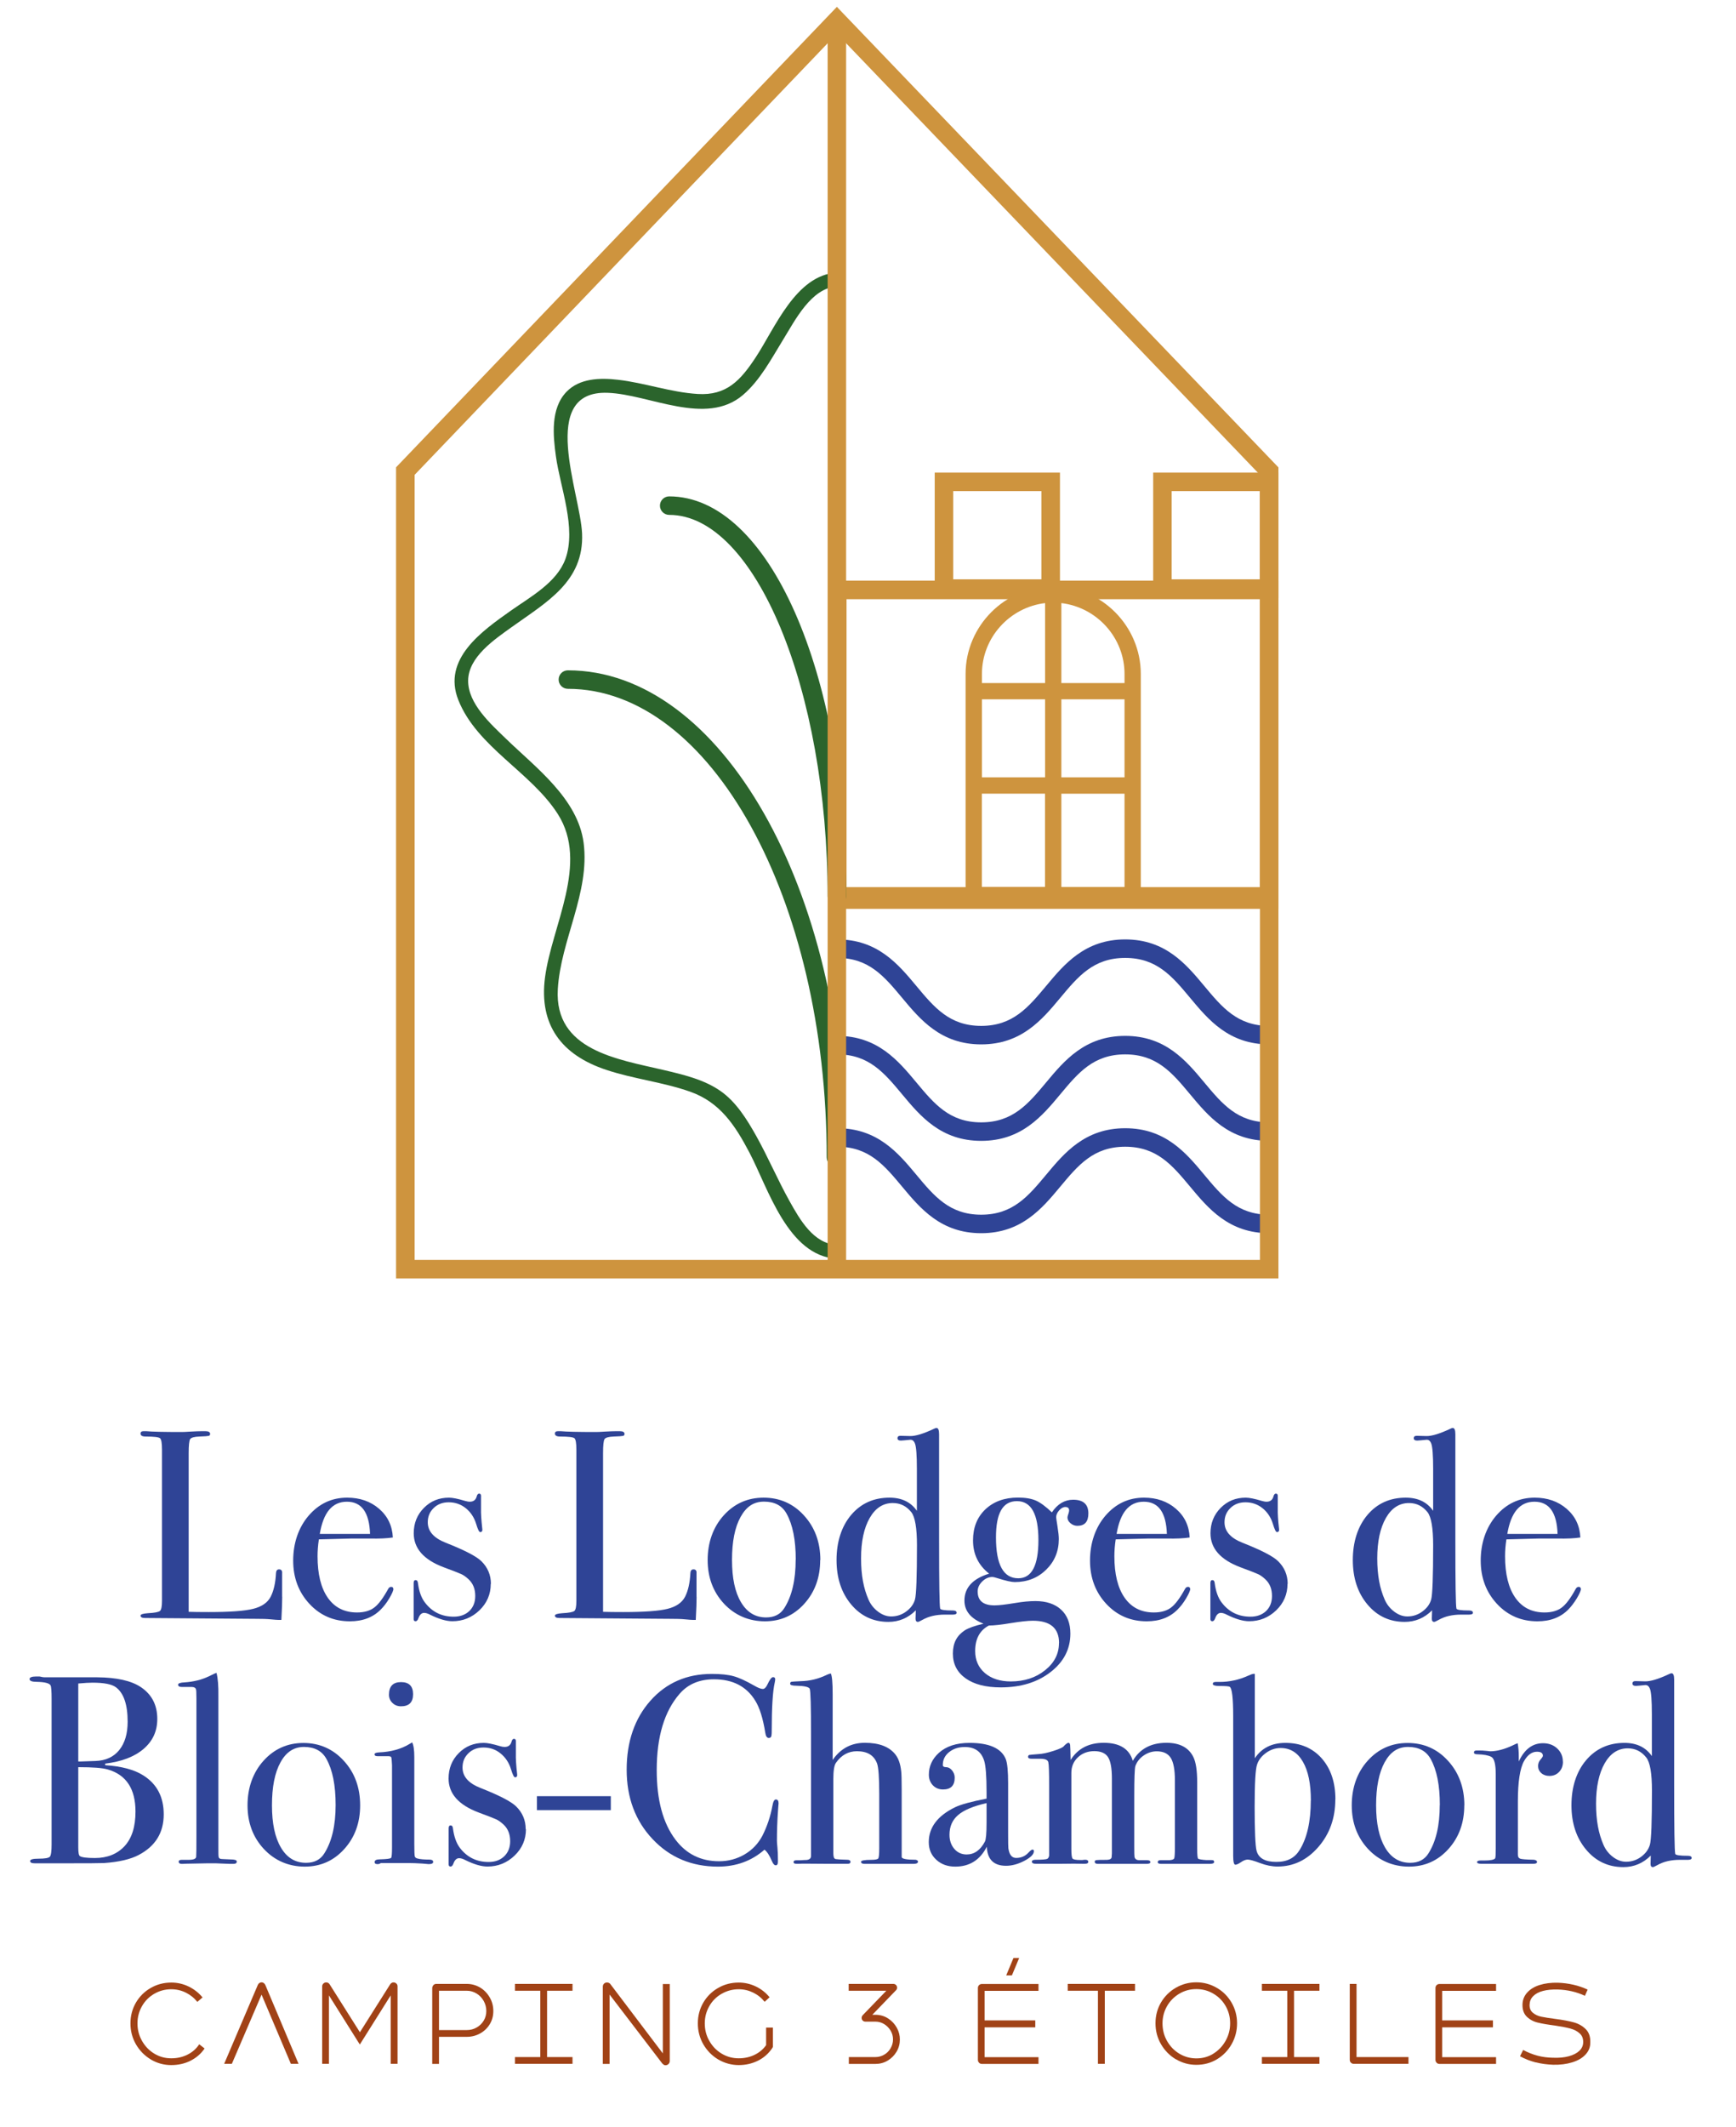 <?xml version="1.0" encoding="UTF-8"?>
<svg id="Calque_1" data-name="Calque 1" xmlns="http://www.w3.org/2000/svg" viewBox="0 0 210.26 257.52">
  <defs>
    <style>
      .cls-1 {
        fill: #2f4496;
      }

      .cls-2 {
        fill-rule: evenodd;
      }

      .cls-2, .cls-3 {
        fill: #ce943e;
      }

      .cls-4 {
        fill: #2b642c;
      }

      .cls-5 {
        fill: #a14216;
      }
    </style>
  </defs>
  <path class="cls-1" d="M153.72,138.13c-4.89,0-7.38-3-9.58-5.64-2.16-2.59-4.02-4.83-7.86-4.83s-5.7,2.24-7.86,4.83c-2.2,2.64-4.7,5.64-9.58,5.64s-7.38-3-9.58-5.64c-2.16-2.59-4.02-4.83-7.85-4.83v-2.24c4.88,0,7.38,3,9.58,5.64,2.16,2.59,4.02,4.83,7.85,4.83s5.7-2.24,7.86-4.83c2.2-2.64,4.7-5.64,9.58-5.64s7.38,3,9.58,5.64c2.16,2.59,4.02,4.83,7.86,4.83v2.24Z"/>
  <path class="cls-1" d="M153.72,149.31c-4.89,0-7.38-3-9.58-5.64-2.16-2.59-4.02-4.83-7.86-4.83s-5.7,2.24-7.86,4.83c-2.2,2.64-4.7,5.64-9.58,5.64s-7.38-3-9.58-5.64c-2.16-2.59-4.02-4.83-7.85-4.83v-2.24c4.88,0,7.38,3,9.58,5.64,2.16,2.59,4.02,4.83,7.85,4.83s5.7-2.24,7.86-4.83c2.2-2.64,4.7-5.64,9.58-5.64s7.38,3,9.58,5.64c2.16,2.59,4.02,4.83,7.86,4.83v2.24Z"/>
  <path class="cls-1" d="M153.72,126.45c-4.89,0-7.38-3-9.58-5.64-2.16-2.59-4.02-4.83-7.86-4.83s-5.7,2.24-7.86,4.83c-2.2,2.64-4.7,5.64-9.58,5.64s-7.38-3-9.58-5.64c-2.16-2.59-4.02-4.83-7.85-4.83v-2.24c4.88,0,7.38,3,9.58,5.64,2.16,2.59,4.02,4.83,7.85,4.83s5.7-2.24,7.86-4.83c2.2-2.64,4.7-5.64,9.58-5.64s7.38,3,9.58,5.64c2.16,2.59,4.02,4.83,7.86,4.83v2.24Z"/>
  <g>
    <path class="cls-1" d="M34.18,193.33c0,.56-.03,1.5-.1,2.8h-.36c-.13,0-.44-.02-.94-.07s-1.06-.06-1.69-.06l-13.52-.1c-.37,0-.55-.1-.55-.29,0-.15.29-.25.88-.29.83-.04,1.32-.14,1.48-.28.16-.14.24-.55.24-1.22v-18.29c0-.8-.08-1.27-.24-1.4s-.74-.2-1.74-.2c-.41,0-.62-.12-.62-.36,0-.2.13-.29.39-.29h.29c.72.07,2.14.1,4.26.1.2,0,.57-.01,1.14-.05.56-.03,1.03-.05,1.4-.05h.36c.39,0,.59.11.59.33,0,.13-.06.21-.18.24s-.49.06-1.12.08c-.63.02-1,.13-1.12.31-.12.19-.18.76-.18,1.71v19.2c.59.02,1.4.03,2.44.03,2.54,0,4.33-.13,5.37-.39s1.75-.75,2.12-1.46c.37-.72.59-1.68.65-2.9.02-.28.15-.42.37-.42.27,0,.4.16.37.49v2.83Z"/>
    <path class="cls-1" d="M47.65,192.36c0,.22-.17.6-.5,1.16s-.68,1-1.03,1.35c-.93.95-2.18,1.43-3.74,1.43-1.95,0-3.59-.7-4.9-2.11-1.31-1.41-1.97-3.16-1.97-5.24s.62-3.98,1.87-5.44c1.25-1.45,2.8-2.18,4.67-2.18,1.54,0,2.83.45,3.87,1.35,1.04.9,1.59,2.05,1.66,3.47-.69.11-1.62.15-2.77.13h-2.28c-.15,0-1.45.03-3.91.1-.11.72-.16,1.4-.16,2.04,0,2.18.42,3.86,1.25,5.04.83,1.18,2.01,1.77,3.53,1.77.87,0,1.56-.2,2.08-.59.52-.39,1.08-1.14,1.69-2.25.09-.17.21-.26.36-.26.17,0,.26.08.26.23ZM44.82,185.72c-.09-2.6-1.02-3.9-2.8-3.9s-2.85,1.3-3.29,3.9h6.09Z"/>
    <path class="cls-1" d="M59.44,191.76c0,1.26-.46,2.33-1.37,3.21-.92.88-2.01,1.32-3.28,1.32-.73,0-1.63-.26-2.68-.78-.28-.15-.53-.23-.74-.23-.3,0-.53.21-.68.62-.09.26-.2.39-.36.39s-.23-.09-.23-.26v-4.36c0-.24.08-.36.23-.36.17,0,.27.12.29.36.13,1,.41,1.79.85,2.36.87,1.14,2.03,1.71,3.48,1.71.78,0,1.41-.23,1.89-.68.48-.46.72-1.07.72-1.83,0-.85-.27-1.52-.81-2.02-.3-.28-.58-.48-.83-.6-.25-.12-.98-.41-2.2-.86-2.41-.91-3.61-2.28-3.61-4.11,0-1.22.41-2.24,1.23-3.07.82-.83,1.83-1.24,3.04-1.24.43,0,1.08.13,1.94.39.22.06.41.1.58.1.45,0,.73-.22.84-.65.06-.22.16-.33.29-.33.15,0,.23.09.23.26v1.56c-.02.52.03,1.36.16,2.51v.07c0,.17-.09.26-.26.26-.13,0-.29-.33-.49-.99-.24-.79-.66-1.42-1.25-1.9-.6-.48-1.29-.72-2.07-.72-.74,0-1.35.23-1.82.69-.48.46-.72,1.03-.72,1.73,0,1.09.73,1.91,2.18,2.48,2.26.89,3.69,1.63,4.3,2.22.78.76,1.17,1.69,1.17,2.77Z"/>
    <path class="cls-1" d="M84.37,193.33c0,.56-.03,1.5-.1,2.8h-.36c-.13,0-.44-.02-.94-.07s-1.06-.06-1.69-.06l-13.52-.1c-.37,0-.55-.1-.55-.29,0-.15.29-.25.88-.29.83-.04,1.32-.14,1.48-.28.16-.14.24-.55.24-1.22v-18.29c0-.8-.08-1.27-.24-1.4s-.74-.2-1.74-.2c-.41,0-.62-.12-.62-.36,0-.2.13-.29.39-.29h.29c.72.07,2.14.1,4.26.1.2,0,.57-.01,1.14-.05.56-.03,1.03-.05,1.4-.05h.36c.39,0,.59.11.59.33,0,.13-.06.21-.18.24s-.49.06-1.12.08c-.63.02-1,.13-1.12.31-.12.19-.18.76-.18,1.71v19.2c.59.02,1.4.03,2.44.03,2.54,0,4.33-.13,5.37-.39,1.04-.26,1.75-.75,2.12-1.46.37-.72.59-1.68.65-2.9.02-.28.15-.42.37-.42.27,0,.4.16.37.49v2.83Z"/>
    <path class="cls-1" d="M99.34,188.88c0,2.1-.64,3.87-1.92,5.29-1.28,1.42-2.87,2.13-4.78,2.13s-3.62-.71-4.95-2.13c-1.32-1.42-1.98-3.19-1.98-5.29s.65-3.97,1.94-5.4c1.29-1.43,2.9-2.15,4.84-2.15s3.59.72,4.9,2.17c1.31,1.44,1.97,3.24,1.97,5.39ZM96.38,188.84c0-2.39-.37-4.24-1.11-5.57-.54-.98-1.45-1.46-2.73-1.46s-2.16.62-2.85,1.87-1.03,2.98-1.03,5.19.36,3.9,1.09,5.12c.73,1.23,1.74,1.84,3.04,1.84,1,0,1.74-.38,2.21-1.14.91-1.43,1.37-3.39,1.37-5.86Z"/>
    <path class="cls-1" d="M115.87,195.26c0,.15-.15.23-.46.23h-.98c-1.06,0-1.96.21-2.7.63-.3.17-.49.25-.55.25-.2,0-.29-.13-.29-.39l.03-1.01c-.93.93-2.04,1.4-3.32,1.4-1.82,0-3.33-.7-4.51-2.11-1.18-1.41-1.77-3.2-1.77-5.38s.59-4.06,1.77-5.46c1.18-1.39,2.73-2.09,4.64-2.09,1.48,0,2.58.53,3.32,1.59v-5.08c0-1.65-.08-2.67-.23-3.06-.13-.33-.32-.48-.58-.46-.62.06-1,.1-1.12.1-.28,0-.42-.1-.42-.29s.12-.29.36-.29l1.16.03c.65.02,1.64-.28,2.97-.91.09-.04.16-.07.23-.07.22,0,.32.26.32.78v12.82c0,5.14.04,7.9.13,8.27.04.15.55.23,1.53.23.3,0,.46.09.46.26ZM111.06,187.09c0-2.08-.23-3.42-.68-4-.59-.74-1.33-1.11-2.25-1.11-1.17,0-2.11.61-2.8,1.82s-1.04,2.84-1.04,4.88.3,3.62.91,5.01c.26.59.65,1.07,1.16,1.45.51.38,1.03.57,1.58.57.67,0,1.28-.2,1.82-.6.54-.4.9-.88,1.06-1.45s.24-2.76.24-6.57Z"/>
    <path class="cls-1" d="M131.82,183.24c0,1-.44,1.5-1.33,1.5-.3,0-.58-.1-.83-.31-.25-.21-.37-.44-.37-.7,0-.09.03-.22.1-.41.06-.18.1-.33.1-.44,0-.28-.15-.42-.46-.42-.26,0-.51.14-.75.41-.24.27-.36.55-.36.83,0,.07.05.43.16,1.11s.16,1.18.16,1.53c0,1.48-.51,2.71-1.53,3.71s-2.29,1.5-3.81,1.5c-.39,0-1.11-.16-2.15-.49-.28-.09-.47-.13-.55-.13-.46,0-.87.19-1.24.55-.37.37-.55.77-.55,1.2,0,1.13.68,1.69,2.05,1.69.52,0,1.36-.1,2.51-.29.89-.15,1.7-.23,2.44-.23,1.32,0,2.36.35,3.11,1.04.75.69,1.12,1.66,1.12,2.9,0,1.87-.8,3.42-2.39,4.65-1.59,1.24-3.61,1.86-6.04,1.86-1.8,0-3.22-.36-4.25-1.09-1.03-.73-1.55-1.73-1.55-3.01s.48-2.17,1.43-2.8c.48-.3,1.24-.57,2.28-.81-1.54-.61-2.31-1.54-2.31-2.8,0-1.56,1-2.65,2.99-3.26-1.3-1.02-1.95-2.36-1.95-4.03,0-1.56.5-2.81,1.5-3.76,1-.94,2.31-1.42,3.94-1.42.89,0,1.61.12,2.17.36.55.24,1.2.72,1.94,1.43.69-1.02,1.55-1.53,2.57-1.53,1.24,0,1.85.55,1.85,1.66ZM128.27,198.93c0-1.8-1.06-2.7-3.18-2.7-.61,0-1.5.1-2.68.29-1.18.2-2.06.29-2.64.29-1.11.59-1.66,1.62-1.66,3.09,0,1.11.4,2,1.18,2.67.79.67,1.84,1.01,3.13,1.01,1.64,0,3.03-.45,4.15-1.35,1.13-.9,1.69-2,1.69-3.3ZM125.77,186.47c0-3.15-.87-4.72-2.6-4.72s-2.54,1.46-2.54,4.39c0,3.3.9,4.95,2.7,4.95,1.63,0,2.44-1.54,2.44-4.62Z"/>
    <path class="cls-1" d="M144.16,192.36c0,.22-.17.6-.5,1.16s-.68,1-1.03,1.35c-.93.95-2.18,1.43-3.74,1.43-1.95,0-3.59-.7-4.9-2.11-1.31-1.41-1.97-3.16-1.97-5.24s.62-3.98,1.87-5.44c1.25-1.45,2.8-2.18,4.67-2.18,1.54,0,2.83.45,3.87,1.35,1.04.9,1.59,2.05,1.66,3.47-.69.11-1.62.15-2.77.13h-2.28c-.15,0-1.45.03-3.91.1-.11.72-.16,1.4-.16,2.04,0,2.18.42,3.86,1.25,5.04.83,1.18,2.01,1.77,3.53,1.77.87,0,1.56-.2,2.08-.59.52-.39,1.08-1.14,1.69-2.25.09-.17.21-.26.36-.26.17,0,.26.08.26.23ZM141.33,185.72c-.09-2.6-1.02-3.9-2.8-3.9s-2.85,1.3-3.29,3.9h6.09Z"/>
    <path class="cls-1" d="M155.94,191.76c0,1.26-.46,2.33-1.37,3.21-.92.88-2.01,1.32-3.28,1.32-.73,0-1.63-.26-2.68-.78-.28-.15-.53-.23-.74-.23-.3,0-.53.21-.68.62-.09.26-.2.39-.36.39s-.23-.09-.23-.26v-4.36c0-.24.08-.36.23-.36.17,0,.27.12.29.36.13,1,.41,1.79.85,2.36.87,1.14,2.03,1.71,3.48,1.71.78,0,1.41-.23,1.89-.68.48-.46.72-1.07.72-1.83,0-.85-.27-1.52-.81-2.02-.3-.28-.58-.48-.83-.6-.25-.12-.98-.41-2.2-.86-2.41-.91-3.61-2.28-3.61-4.11,0-1.22.41-2.24,1.23-3.07.82-.83,1.83-1.24,3.04-1.24.43,0,1.08.13,1.94.39.22.06.41.1.58.1.45,0,.73-.22.84-.65.06-.22.16-.33.29-.33.15,0,.23.09.23.26v1.56c-.02.52.03,1.36.16,2.51v.07c0,.17-.09.26-.26.26-.13,0-.29-.33-.49-.99-.24-.79-.66-1.42-1.25-1.9-.6-.48-1.29-.72-2.07-.72-.74,0-1.35.23-1.82.69-.48.46-.72,1.03-.72,1.73,0,1.09.73,1.91,2.18,2.48,2.26.89,3.69,1.63,4.3,2.22.78.76,1.17,1.69,1.17,2.77Z"/>
    <path class="cls-1" d="M178.4,195.26c0,.15-.15.23-.46.23h-.98c-1.06,0-1.96.21-2.7.63-.3.17-.49.25-.55.25-.2,0-.29-.13-.29-.39l.03-1.01c-.93.93-2.04,1.4-3.32,1.4-1.82,0-3.33-.7-4.51-2.11-1.18-1.41-1.77-3.2-1.77-5.38s.59-4.06,1.77-5.46c1.18-1.39,2.73-2.09,4.64-2.09,1.48,0,2.58.53,3.32,1.59v-5.08c0-1.65-.08-2.67-.23-3.06-.13-.33-.32-.48-.58-.46-.62.06-1,.1-1.12.1-.28,0-.42-.1-.42-.29s.12-.29.36-.29l1.16.03c.65.02,1.64-.28,2.97-.91.09-.04.16-.07.23-.07.22,0,.32.26.32.78v12.82c0,5.14.04,7.9.13,8.27.04.15.55.23,1.53.23.3,0,.46.09.46.26ZM173.58,187.09c0-2.08-.23-3.42-.68-4-.59-.74-1.33-1.11-2.25-1.11-1.17,0-2.11.61-2.8,1.82-.69,1.22-1.04,2.84-1.04,4.88s.3,3.62.91,5.01c.26.59.65,1.07,1.16,1.45.51.38,1.03.57,1.58.57.67,0,1.28-.2,1.82-.6.54-.4.9-.88,1.06-1.45s.24-2.76.24-6.57Z"/>
    <path class="cls-1" d="M191.48,192.36c0,.22-.17.6-.5,1.16-.34.55-.68,1-1.03,1.35-.93.95-2.18,1.43-3.74,1.43-1.95,0-3.59-.7-4.9-2.11-1.31-1.41-1.97-3.16-1.97-5.24s.62-3.98,1.87-5.44c1.25-1.45,2.8-2.18,4.67-2.18,1.54,0,2.83.45,3.87,1.35,1.04.9,1.59,2.05,1.66,3.47-.69.11-1.62.15-2.77.13h-2.28c-.15,0-1.45.03-3.91.1-.11.72-.16,1.4-.16,2.04,0,2.18.42,3.86,1.25,5.04.83,1.18,2.01,1.77,3.53,1.77.87,0,1.56-.2,2.08-.59.52-.39,1.08-1.14,1.69-2.25.09-.17.21-.26.36-.26.17,0,.26.08.26.23ZM188.65,185.72c-.09-2.6-1.02-3.9-2.8-3.9s-2.85,1.3-3.29,3.9h6.09Z"/>
  </g>
  <g>
    <path class="cls-1" d="M19.83,219.68c0,2.21-1.01,3.85-3.03,4.91-.98.52-2.38.85-4.2.98-.5.02-1.98.03-4.43.03h-3.97c-.37,0-.55-.09-.55-.28s.34-.28,1.01-.28c.78,0,1.24-.08,1.38-.24.14-.16.21-.66.21-1.48v-17.61c0-.96-.04-1.51-.13-1.66-.15-.26-.71-.4-1.66-.42-.59,0-.88-.11-.88-.34,0-.2.27-.31.82-.31h.39c.24.06.46.1.65.1h6.35c2.34.02,4.09.41,5.24,1.17,1.35.89,2.02,2.18,2.02,3.87,0,1.48-.55,2.68-1.66,3.63-1.11.95-2.66,1.54-4.65,1.78v.19c1.98.13,3.52.54,4.62,1.24,1.65,1.04,2.47,2.61,2.47,4.72ZM15.46,208.45c0-2.08-.48-3.47-1.43-4.17-.5-.37-1.44-.55-2.83-.55-.37,0-.95.03-1.72.1v9.44h.29l1.79-.06c1.24-.04,2.2-.48,2.88-1.32.68-.84,1.02-1.98,1.02-3.43ZM16.41,219.33c0-2.73-1.11-4.43-3.32-5.08-.65-.2-1.85-.29-3.61-.29v9.7c0,.63.06.99.2,1.07.22.15.82.23,1.82.23,1.49,0,2.69-.48,3.58-1.43.89-.96,1.33-2.35,1.33-4.2Z"/>
    <path class="cls-1" d="M28.68,225.38c0,.2-.14.29-.43.29h-.39s-.62-.02-1.73-.07h-1c-.17,0-1.04.02-2.61.05-.13.01-.26.02-.39.02-.32.02-.49-.07-.49-.27,0-.14.12-.22.36-.22h.84c.61,0,.92-.13.92-.39.02-.13.03-.98.03-2.54v-16.57c0-.72-.02-1.11-.06-1.17-.06-.17-.24-.26-.52-.26h-1.18c-.3,0-.46-.09-.46-.28,0-.16.27-.26.81-.28,1.04-.07,2.01-.3,2.9-.72l.68-.33.26-.1c.17.63.25,1.58.23,2.86v18.26c0,.65,0,1.04.03,1.16.02.12.09.2.23.24.02.02.42.04,1.21.07.5,0,.75.08.75.23Z"/>
    <path class="cls-1" d="M43.62,218.58c0,2.11-.64,3.87-1.92,5.29-1.28,1.42-2.87,2.13-4.79,2.13s-3.62-.71-4.95-2.13c-1.32-1.42-1.98-3.18-1.98-5.29s.65-3.97,1.94-5.4c1.29-1.43,2.9-2.15,4.83-2.15s3.59.72,4.9,2.17c1.32,1.44,1.97,3.24,1.97,5.39ZM40.65,218.54c0-2.39-.37-4.24-1.11-5.57-.54-.98-1.45-1.46-2.73-1.46-1.21,0-2.16.62-2.84,1.87-.69,1.25-1.03,2.98-1.03,5.19s.36,3.9,1.09,5.13c.72,1.23,1.74,1.84,3.04,1.84,1,0,1.74-.38,2.21-1.14.91-1.43,1.37-3.38,1.37-5.86Z"/>
    <path class="cls-1" d="M52.47,225.41c0,.2-.18.29-.55.29.02,0-.24-.02-.78-.07-.65-.04-1.2-.06-1.63-.06h-3.39c-.11.09-.24.13-.39.13-.24,0-.36-.08-.36-.24,0-.23.22-.34.65-.34.82-.02,1.27-.08,1.35-.18.08-.1.11-.55.11-1.35v-9.86c-.03-.54-.05-.86-.09-.96-.03-.1-.17-.14-.4-.14h-1.27c-.24,0-.36-.08-.36-.23,0-.13.18-.21.55-.23,1.44-.06,2.67-.4,3.69-1.02l.32-.19c.17.33.26.92.26,1.79,0-.04,0,.06,0,.32v10.13c0,.87.02,1.38.05,1.53.03.15.15.25.34.29.32.09.8.13,1.43.13.3,0,.46.09.46.26ZM50.03,205.13c0,.98-.49,1.46-1.46,1.46-.41,0-.76-.13-1.04-.41-.28-.27-.42-.6-.42-.99,0-1.02.49-1.53,1.46-1.53s1.46.49,1.46,1.46Z"/>
    <path class="cls-1" d="M63.7,221.46c0,1.26-.46,2.33-1.38,3.21s-2.01,1.32-3.28,1.32c-.73,0-1.63-.26-2.68-.78-.28-.15-.53-.23-.75-.23-.3,0-.53.21-.68.62-.09.26-.2.39-.36.39s-.23-.09-.23-.26v-4.36c0-.24.08-.36.23-.36.17,0,.27.12.29.36.13,1,.41,1.79.84,2.36.87,1.14,2.03,1.71,3.48,1.71.78,0,1.41-.23,1.89-.69.48-.46.72-1.07.72-1.83,0-.85-.27-1.52-.81-2.02-.31-.28-.58-.48-.83-.6-.25-.12-.98-.41-2.2-.86-2.41-.91-3.62-2.28-3.62-4.11,0-1.22.41-2.24,1.23-3.07s1.83-1.24,3.04-1.24c.43,0,1.08.13,1.94.39.22.07.41.1.58.1.45,0,.73-.22.84-.65.06-.22.16-.33.29-.33.15,0,.23.09.23.26v1.56c-.02.52.03,1.36.16,2.51v.07c0,.17-.09.26-.26.26-.13,0-.29-.33-.49-.98-.24-.79-.66-1.42-1.26-1.91s-1.29-.72-2.07-.72c-.74,0-1.35.23-1.82.69-.48.46-.72,1.03-.72,1.73,0,1.09.72,1.91,2.18,2.48,2.26.89,3.69,1.63,4.3,2.22.78.76,1.17,1.68,1.17,2.77Z"/>
    <path class="cls-1" d="M73.98,219.16h-8.95v-1.69h8.95v1.69Z"/>
    <path class="cls-1" d="M94.3,218.35s-.03.25-.07.88c-.09,1.26-.13,2.47-.13,3.65,0,.13.02.4.06.8.04.4.06.89.06,1.45v.29c0,.28-.09.42-.26.42s-.32-.16-.46-.49c-.3-.72-.61-1.18-.91-1.4-1.56,1.37-3.44,2.05-5.63,2.05-3.19,0-5.83-1.11-7.92-3.33-2.1-2.22-3.14-5.03-3.14-8.41s.96-6.19,2.88-8.35c1.92-2.16,4.4-3.24,7.43-3.24,1.11,0,1.99.09,2.65.28.66.18,1.48.56,2.46,1.12.48.28.83.42,1.07.42.2,0,.38-.17.55-.52.28-.61.51-.91.69-.91s.26.09.26.26c0,.09-.02.23-.06.42-.24,1.04-.36,3-.36,5.86,0,.41-.03.65-.1.72-.07.07-.15.1-.26.1-.22,0-.36-.21-.42-.62-.28-1.74-.68-3.03-1.21-3.88-1.06-1.74-2.73-2.6-5.01-2.6-1.76,0-3.15.59-4.16,1.76-1.84,2.11-2.77,5.19-2.77,9.24,0,3.63.76,6.43,2.28,8.43,1.32,1.74,3.08,2.6,5.27,2.6,1.13,0,2.16-.28,3.1-.83.93-.55,1.65-1.31,2.15-2.26.56-1.11.97-2.31,1.21-3.61.09-.52.23-.78.42-.78.22,0,.33.16.33.49Z"/>
    <path class="cls-1" d="M111.18,225.41c0,.17-.18.26-.55.26h-5.92c-.28,0-.42-.09-.42-.26,0-.15.41-.23,1.23-.23.5,0,.79-.06.86-.18s.11-.53.11-1.22v-6.59c0-1.97-.09-3.19-.26-3.67-.37-1-1.18-1.49-2.44-1.49-1.04,0-1.89.47-2.54,1.4-.22.3-.32.98-.32,2.01v8.28c0,.58,0,.92.03,1,.02.22.11.34.26.37.15.03.62.06,1.4.08.26,0,.39.09.39.26,0,.15-.11.23-.33.23h-2.9c-1.8-.02-2.8-.02-2.99,0h-.32c-.24,0-.36-.07-.36-.2,0-.15.12-.23.36-.23h.49l.49-.03c.5.02.76-.13.78-.46v-14.64c0-3.48-.05-5.36-.16-5.64-.13-.22-.66-.34-1.59-.36-.52,0-.78-.08-.78-.24,0-.14.06-.22.16-.24.11-.02.48-.04,1.11-.07,1.11-.02,2.17-.28,3.19-.78.09-.04.24-.1.46-.16.15.26.23,1.1.23,2.51v7.97c.95-1.39,2.26-2.08,3.9-2.08,1.74,0,2.97.48,3.71,1.43.37.48.6,1.15.69,2.02.04.3.06,1.03.06,2.18v8.2c.02.22.59.33,1.69.33.19.04.29.12.29.23Z"/>
    <path class="cls-1" d="M125.22,224.14c0,.37-.38.75-1.15,1.16-.77.4-1.51.6-2.22.6-1.49,0-2.27-.77-2.33-2.31-.82,1.61-2.09,2.41-3.82,2.41-.93,0-1.69-.27-2.3-.83s-.91-1.26-.91-2.13c0-1.78,1.06-3.19,3.19-4.23.73-.35,2-.69,3.81-1.04v-.81c0-1.91-.1-3.17-.29-3.78-.35-1.11-1.13-1.66-2.35-1.66-.76,0-1.39.21-1.9.62-.51.41-.76.93-.76,1.56,0,.17.13.26.4.26s.5.13.72.39c.21.26.32.55.32.88,0,.96-.47,1.43-1.42,1.43-.49,0-.9-.17-1.22-.5-.32-.34-.49-.76-.49-1.29,0-1.02.4-1.9,1.21-2.64.89-.8,2.12-1.21,3.71-1.21,2.39,0,3.85.65,4.39,1.95.2.5.29,1.49.29,2.96v6.09c0,1,.01,1.58.03,1.76.11.78.42,1.17.94,1.17.61,0,1.11-.22,1.5-.65.22-.24.38-.36.49-.36s.16.07.16.2ZM119.49,220.69v-2.38c-1.61.37-2.76.85-3.45,1.45-.7.6-1.04,1.39-1.04,2.39,0,.69.2,1.26.59,1.71s.89.67,1.49.67c.92,0,1.66-.52,2.21-1.56.13-.24.2-1,.2-2.28Z"/>
    <path class="cls-1" d="M147.06,225.43c0,.16-.19.24-.55.24h-5.86c-.28,0-.43-.07-.43-.21,0-.16.12-.24.36-.24h1.07c.32-.02.52-.1.57-.23.05-.13.08-.59.08-1.37v-8.09c0-1.26-.17-2.16-.5-2.69-.34-.53-.9-.8-1.7-.8-.56,0-1.08.17-1.57.5s-.83.77-1.02,1.29c-.09.33-.13,1.53-.13,3.61v6.15c0,.72.01,1.13.03,1.24.06.26.26.39.57.39h.93c.28,0,.42.08.42.24,0,.14-.16.21-.49.21h-5.86c-.26,0-.39-.09-.39-.26,0-.11.06-.17.2-.2.13-.02.56-.03,1.3-.03.35-.02.53-.13.55-.33l.03-.45v-9.06c0-1.26-.16-2.12-.47-2.6s-.87-.72-1.66-.72-1.46.25-1.99.75-.79,1.13-.79,1.88v9.22c0,.65.05,1.03.14,1.15.09.12.41.18.95.18h.26c.13-.02.25-.03.35-.03.23,0,.35.09.35.26,0,.15-.14.23-.42.23h-.32c-.52-.02-1.34-.02-2.44,0h-3.19c-.3,0-.46-.09-.46-.26,0-.15.14-.23.43-.23.82,0,1.3-.04,1.43-.11.13-.07.2-.21.23-.4v-8.44c0-1.62-.03-2.58-.1-2.86-.07-.28-.38-.42-.95-.42h-1.07c-.29,0-.43-.07-.43-.23,0-.13.05-.2.15-.23.1-.02.45-.05,1.06-.1.5-.02,1.12-.15,1.87-.39s1.18-.44,1.29-.62c.24-.24.41-.36.52-.36s.17.09.2.26c.02.17.04.78.06,1.82.87-1.39,2.21-2.08,4.01-2.08,1.93,0,3.1.73,3.52,2.18.85-1.45,2.21-2.18,4.08-2.18,1.61,0,2.7.58,3.26,1.73.3.61.46,1.62.46,3.03v8.04c0,.74.04,1.15.11,1.22.08.08.41.14,1.01.18h.58c.23-.02.35.05.35.21Z"/>
    <path class="cls-1" d="M161.73,217.86c0,2.26-.68,4.18-2.05,5.76-1.37,1.58-3.01,2.37-4.95,2.37-.67,0-1.38-.14-2.12-.42-.74-.28-1.23-.42-1.49-.42-.24,0-.51.1-.81.31-.31.21-.53.31-.69.31-.17,0-.26-.36-.26-1.07v-16.92c0-2.19-.14-3.37-.42-3.55-.11-.07-.53-.1-1.27-.1-.52,0-.78-.09-.78-.26,0-.15.12-.23.36-.23h.46c1.19,0,2.34-.25,3.45-.75.33-.15.55-.23.69-.23h.13v10.22c.83-1.24,2.06-1.86,3.71-1.86,1.82,0,3.29.63,4.39,1.87,1.1,1.25,1.66,2.9,1.66,4.97ZM158.77,218.01c0-2.03-.32-3.6-.97-4.71-.64-1.11-1.54-1.66-2.7-1.66-.61,0-1.19.19-1.73.57s-.92.85-1.11,1.41c-.2.56-.3,2.27-.3,5.13s.08,4.76.23,5.32c.24.91,1.03,1.36,2.39,1.36s2.24-.49,2.84-1.46c.89-1.45,1.34-3.44,1.34-5.97Z"/>
    <path class="cls-1" d="M177.35,218.58c0,2.11-.64,3.87-1.92,5.29-1.28,1.42-2.87,2.13-4.78,2.13s-3.62-.71-4.95-2.13c-1.32-1.42-1.98-3.18-1.98-5.29s.64-3.97,1.93-5.4c1.29-1.43,2.9-2.15,4.84-2.15s3.59.72,4.9,2.17c1.31,1.44,1.97,3.24,1.97,5.39ZM174.39,218.54c0-2.39-.37-4.24-1.11-5.57-.55-.98-1.46-1.46-2.73-1.46s-2.16.62-2.85,1.87c-.68,1.25-1.03,2.98-1.03,5.19s.37,3.9,1.09,5.13c.73,1.23,1.74,1.84,3.04,1.84,1,0,1.74-.38,2.21-1.14.91-1.43,1.37-3.38,1.37-5.86Z"/>
    <path class="cls-1" d="M189.3,213.3c0,.5-.15.91-.46,1.23-.31.33-.7.49-1.18.49-.39,0-.72-.11-.98-.34s-.39-.52-.39-.86c0-.3.1-.56.29-.78.2-.22.29-.37.29-.46,0-.33-.24-.49-.72-.49-.61,0-1.13.38-1.56,1.13-.5.89-.75,2.53-.75,4.92v6.41c0,.26.09.42.28.49.18.07.75.11,1.68.13.24.04.36.13.36.26,0,.15-.14.23-.43.23h-6.31c-.35,0-.52-.07-.52-.2s.14-.2.43-.2h.46c.74,0,1.17-.09,1.3-.26.05-.09.07-.49.07-1.21v-9c0-1.2-.18-1.89-.54-2.08s-.93-.29-1.71-.31c-.26,0-.39-.08-.39-.23s.11-.23.32-.23h.23c.32,0,.65.01.98.05.32.03.46.05.42.05.8,0,1.69-.23,2.67-.68l.42-.2.26-.1c.09.52.13,1.04.13,1.56v.65c.69-1.48,1.67-2.21,2.93-2.21.69,0,1.27.21,1.72.63s.69.95.69,1.58Z"/>
    <path class="cls-1" d="M204.89,224.95c0,.15-.15.23-.46.23h-.98c-1.06,0-1.96.21-2.7.63-.3.17-.49.25-.55.25-.2,0-.29-.13-.29-.39l.03-1.01c-.93.93-2.04,1.4-3.32,1.4-1.82,0-3.33-.7-4.51-2.11-1.18-1.41-1.78-3.2-1.78-5.38s.59-4.06,1.78-5.46c1.18-1.39,2.73-2.09,4.64-2.09,1.47,0,2.58.53,3.32,1.6v-5.08c0-1.65-.08-2.67-.23-3.06-.13-.33-.32-.48-.58-.46-.62.06-1,.1-1.12.1-.28,0-.42-.1-.42-.29s.12-.29.36-.29l1.16.03c.65.02,1.64-.28,2.98-.91.09-.04.16-.07.23-.07.22,0,.32.26.32.78v12.82c0,5.14.04,7.9.13,8.27.04.15.55.23,1.53.23.3,0,.46.09.46.26ZM200.08,216.79c0-2.08-.23-3.42-.69-4-.59-.74-1.33-1.11-2.24-1.11-1.17,0-2.11.61-2.8,1.82-.69,1.22-1.04,2.84-1.04,4.88s.3,3.62.91,5.01c.26.59.64,1.07,1.15,1.45s1.03.57,1.58.57c.67,0,1.28-.2,1.82-.6.54-.4.89-.88,1.06-1.45s.25-2.76.25-6.57Z"/>
  </g>
  <path class="cls-3" d="M154.84,154.79H47.97V56.58L101.36.83l53.48,55.76v98.2ZM50.22,152.54h102.38V57.49L101.36,4.07l-51.14,53.42v95.05Z"/>
  <rect class="cls-3" x="101.36" y="107.41" width="52.36" height="2.24"/>
  <path class="cls-4" d="M101.36,33c-5,.31-7.5,6.75-9.86,10.31-1.81,2.74-3.51,4.61-7,4.39-3.27-.2-6.41-1.35-9.66-1.72-2.14-.25-4.65-.2-6.25,1.48-1.92,2.02-1.61,5.26-1.26,7.78.52,3.78,2.51,8.69,1.15,12.44-1.03,2.84-4.23,4.58-6.57,6.23-3.54,2.5-8.37,5.87-6.4,10.84,2.26,5.7,8.81,8.73,12.05,13.81,3.81,5.98-.73,13.51-1.55,19.79-.75,5.76,2.01,9.39,7.41,11.18,3.32,1.11,6.85,1.48,10.15,2.64,3.65,1.28,5.48,4.11,7.21,7.4,2.26,4.31,4.65,12.51,10.57,12.83.45.02.84-.41.84-.84V33.85c0-1.08-1.68-1.08-1.68,0v117.72c.28-.28.56-.56.84-.84-2.83-.15-4.48-3.08-5.72-5.3-1.44-2.58-2.6-5.32-4.04-7.9-1.12-1.99-2.42-4.11-4.33-5.44-2.02-1.41-4.56-1.99-6.93-2.55-5.59-1.31-13.19-2.39-12.77-9.76.34-5.94,3.9-11.69,3.13-17.71-.69-5.37-5.8-9.13-9.41-12.63-1.84-1.79-4.6-4.23-4.58-7.04.03-2.87,3.2-4.98,5.27-6.47,4.21-3.02,8.78-5.51,8.53-11.34-.21-4.87-5.39-17.34,3.1-17.03,5.06.18,11.9,4.1,16.39.26,2.07-1.77,3.43-4.37,4.84-6.66,1.45-2.34,3.4-6.29,6.53-6.48,1.08-.07,1.08-1.75,0-1.68Z"/>
  <path class="cls-3" d="M128.38,72.39h-15.17v-15.17h15.17v15.17ZM115.45,70.14h10.68v-10.68h-10.68v10.68Z"/>
  <path class="cls-3" d="M154.84,72.39h-15.17v-15.17h15.17v15.17ZM141.91,70.14h10.68v-10.68h-10.68v10.68Z"/>
  <path class="cls-3" d="M154.84,110.04h-54.56v-39.74h54.56v39.74ZM102.53,107.8h50.07v-35.25h-50.07v35.25Z"/>
  <path class="cls-2" d="M138.17,109.36v-27.76c0-5.81-4.77-10.61-10.61-10.61-5.84,0-10.61,4.8-10.61,10.61v27.76s21.22,0,21.22,0ZM128.55,94.12h7.65v-9.45h-7.65v9.45ZM136.2,96.1h-7.65s0,11.29,0,11.29h7.65s0-11.29,0-11.29ZM126.57,107.38v-11.29s-7.65,0-7.65,0v11.29s7.65,0,7.65,0ZM118.93,94.12h7.65v-9.45h-7.65v9.45ZM118.93,82.7h7.65v-9.68c-4.29.51-7.65,4.18-7.65,8.58v1.1ZM128.55,73.02v9.68h7.65v-1.1c0-4.4-3.36-8.07-7.65-8.58h0Z"/>
  <path class="cls-4" d="M101.36,109.66c-.62,0-1.12-.5-1.12-1.12,0-25.04-8.79-46.2-19.19-46.2-.62,0-1.12-.5-1.12-1.12s.5-1.12,1.12-1.12c12.02,0,21.43,21.28,21.43,48.44,0,.62-.5,1.12-1.12,1.12Z"/>
  <path class="cls-4" d="M101.25,141.25c-.62,0-1.12-.5-1.12-1.12,0-31.28-14.06-56.73-31.35-56.73-.62,0-1.12-.5-1.12-1.12s.5-1.12,1.12-1.12c18.52,0,33.59,26.46,33.59,58.98,0,.62-.5,1.12-1.12,1.12Z"/>
  <g>
    <path class="cls-5" d="M18.27,249.35c-.76-.45-1.36-1.07-1.81-1.84-.44-.77-.66-1.62-.66-2.53s.22-1.75.66-2.51c.44-.75,1.04-1.35,1.8-1.78.76-.44,1.59-.65,2.49-.65.74,0,1.44.16,2.1.48.66.32,1.22.76,1.68,1.32l-.63.54c-.37-.47-.83-.84-1.39-1.12s-1.15-.41-1.77-.41c-.75,0-1.44.19-2.06.55s-1.12.86-1.48,1.49-.55,1.33-.55,2.09.18,1.47.55,2.12.86,1.16,1.48,1.54,1.31.57,2.06.57,1.37-.15,1.96-.44c.59-.29,1.07-.71,1.43-1.26l.65.51c-.44.65-1.02,1.14-1.72,1.49s-1.48.52-2.32.52c-.89,0-1.72-.23-2.48-.68Z"/>
    <path class="cls-5" d="M31.41,240.1c.08-.06.17-.09.27-.09s.19.03.27.09c.08.06.15.14.19.24l4.02,9.54h-.93l-3.72-8.78h.34l-3.77,8.78h-.93l4.07-9.54c.04-.1.11-.19.19-.24Z"/>
    <path class="cls-5" d="M39.17,240.16c.1-.1.21-.14.35-.14.16,0,.29.07.39.21l3.81,6.03h-.26l3.81-6.03c.1-.14.24-.21.4-.21.13,0,.24.05.34.14s.14.21.14.34v9.38h-.83v-8.78l.29.03-4.03,6.41-4.03-6.41.29-.03v8.78h-.82v-9.38c0-.13.05-.24.14-.34Z"/>
    <path class="cls-5" d="M52.49,240.35c.1-.1.21-.15.35-.15h3.69c.58,0,1.12.15,1.62.44.49.3.88.7,1.17,1.21.29.5.43,1.05.43,1.64s-.14,1.11-.43,1.59-.68.85-1.17,1.12c-.49.27-1.03.41-1.62.41h-3.61v-.82h3.61c.44,0,.84-.1,1.2-.31.37-.21.65-.49.86-.84s.31-.74.31-1.16-.11-.85-.32-1.22c-.22-.38-.5-.68-.87-.9-.37-.22-.76-.33-1.18-.33h-3.62l.26-.26v9.12h-.82v-9.18c0-.13.05-.25.14-.35Z"/>
    <path class="cls-5" d="M62.37,240.2h6.97v.83h-6.97v-.83ZM62.37,249.06h6.97v.82h-6.97v-.82ZM65.44,240.53h.82v9.05h-.82v-9.05Z"/>
    <path class="cls-5" d="M80.38,249.97c-.07-.04-.13-.09-.18-.15l-6.57-8.59.2-.05v8.71h-.82v-9.35c0-.15.05-.27.15-.37s.22-.14.36-.14c.09,0,.16.02.23.05s.13.08.18.15l6.55,8.65-.2.05v-8.71h.84v9.32c0,.14-.05.26-.15.36s-.23.15-.37.15c-.08,0-.15-.02-.22-.06Z"/>
    <path class="cls-5" d="M86.99,249.35c-.76-.45-1.36-1.07-1.81-1.84-.44-.77-.66-1.62-.66-2.53s.22-1.75.66-2.51c.44-.75,1.04-1.35,1.8-1.78.76-.44,1.59-.65,2.49-.65.73,0,1.42.16,2.07.47.65.31,1.21.75,1.67,1.31l-.6.55c-.37-.47-.83-.84-1.38-1.11s-1.13-.41-1.76-.41c-.75,0-1.44.19-2.07.55s-1.13.86-1.49,1.49-.55,1.33-.55,2.09.18,1.48.55,2.12c.37.65.86,1.16,1.49,1.54.63.38,1.32.57,2.07.57.7,0,1.35-.14,1.94-.43.59-.29,1.07-.7,1.43-1.24l.6.29.11.12c-.44.66-1.01,1.18-1.73,1.54-.72.36-1.5.54-2.35.54s-1.72-.23-2.48-.68ZM92.79,245.49h.82v2.24l-.82.55v-2.78ZM93.23,247.72h.39c0,.08-.02.15-.06.22l-.33-.22Z"/>
    <path class="cls-5" d="M102.81,249.06h3.22c.38,0,.74-.1,1.06-.29.33-.19.59-.45.78-.78.19-.33.29-.68.29-1.07s-.1-.74-.29-1.06c-.2-.33-.46-.59-.78-.79-.32-.2-.67-.3-1.06-.3h-1.21c-.13,0-.24-.04-.33-.13s-.13-.2-.13-.33c0-.1.04-.21.13-.32l3.17-3.28.22.32h-5.09v-.83h5.4c.13,0,.24.04.33.13s.13.2.13.33-.04.22-.12.3l-3.07,3.18-.1-.2h.76c.54.02,1.03.17,1.47.46.44.29.78.66,1.03,1.11s.37.92.37,1.42c0,.53-.13,1.03-.4,1.48s-.63.81-1.08,1.08-.95.4-1.48.4h-3.22v-.82Z"/>
    <path class="cls-5" d="M118.58,249.74c-.1-.1-.14-.21-.14-.35v-8.69c0-.14.05-.26.14-.35s.21-.14.35-.14h6.85v.83h-6.79l.26-.26v8.55l-.26-.26h6.79v.82h-6.85c-.14,0-.26-.05-.35-.14ZM119.07,244.62h6.32v.84h-6.32v-.84ZM122.75,237.06h.69l-.88,2.11h-.69l.88-2.11Z"/>
    <path class="cls-5" d="M129.32,240.2h8.15v.83h-8.15v-.83ZM132.98,240.44h.83v9.44h-.83v-9.44Z"/>
    <path class="cls-5" d="M142.42,249.33c-.76-.45-1.36-1.07-1.81-1.84-.44-.77-.66-1.61-.66-2.52s.22-1.75.66-2.51c.44-.75,1.04-1.35,1.8-1.79.76-.44,1.59-.66,2.48-.66s1.71.22,2.47.66c.76.43,1.35,1.03,1.8,1.79.44.76.67,1.6.67,2.51s-.22,1.76-.66,2.53c-.44.77-1.03,1.38-1.78,1.83-.75.45-1.58.67-2.49.67s-1.72-.23-2.48-.68ZM146.95,248.65c.62-.38,1.11-.89,1.48-1.54.37-.65.56-1.35.56-2.13s-.18-1.46-.54-2.09-.85-1.13-1.48-1.5c-.62-.37-1.31-.56-2.07-.56s-1.45.19-2.07.56c-.62.37-1.12.87-1.48,1.5s-.55,1.33-.55,2.09.18,1.49.55,2.13c.37.65.86,1.16,1.49,1.54.63.38,1.32.57,2.07.57s1.44-.19,2.05-.57Z"/>
    <path class="cls-5" d="M152.84,240.2h6.97v.83h-6.97v-.83ZM152.84,249.06h6.97v.82h-6.97v-.82ZM155.91,240.53h.82v9.05h-.82v-9.05Z"/>
    <path class="cls-5" d="M163.62,249.74c-.1-.1-.14-.21-.14-.35v-9.19h.82v9.12l-.26-.26h6.55v.82h-6.62c-.14,0-.26-.05-.35-.14Z"/>
    <path class="cls-5" d="M174,249.74c-.1-.1-.14-.21-.14-.35v-8.69c0-.14.05-.26.14-.35s.21-.14.35-.14h6.85v.83h-6.79l.26-.26v8.55l-.26-.26h6.79v.82h-6.85c-.14,0-.26-.05-.35-.14ZM174.5,244.62h6.32v.84h-6.32v-.84Z"/>
    <path class="cls-5" d="M186.01,249.71c-.65-.17-1.29-.41-1.91-.75l.38-.76c.56.3,1.14.53,1.73.69.6.16,1.23.24,1.89.25.72.03,1.36-.03,1.91-.18s.97-.37,1.27-.65.45-.62.47-.99c.02-.48-.12-.86-.43-1.13-.3-.27-.68-.47-1.14-.59s-1.06-.24-1.81-.35c-.92-.12-1.63-.24-2.14-.37-.51-.12-.95-.36-1.31-.71s-.54-.85-.52-1.5c.02-.55.21-1.03.58-1.43.37-.41.87-.71,1.51-.91s1.38-.29,2.2-.27c.63.02,1.25.1,1.87.24.62.14,1.19.34,1.73.59l-.33.75c-1.01-.47-2.11-.72-3.28-.76-.69-.02-1.29.04-1.79.17-.51.13-.9.34-1.18.62-.29.28-.43.62-.45,1.03-.02.44.12.77.4,1s.62.39,1.01.47.98.18,1.78.28c.86.11,1.58.25,2.17.41.58.16,1.06.44,1.45.83.39.39.57.94.54,1.64,0,.55-.2,1.03-.59,1.44-.38.41-.92.72-1.6.93-.68.21-1.45.31-2.31.29-.74-.03-1.44-.12-2.09-.29Z"/>
  </g>
  <rect class="cls-3" x="100.24" y="3.33" width="2.24" height="150.33"/>
</svg>